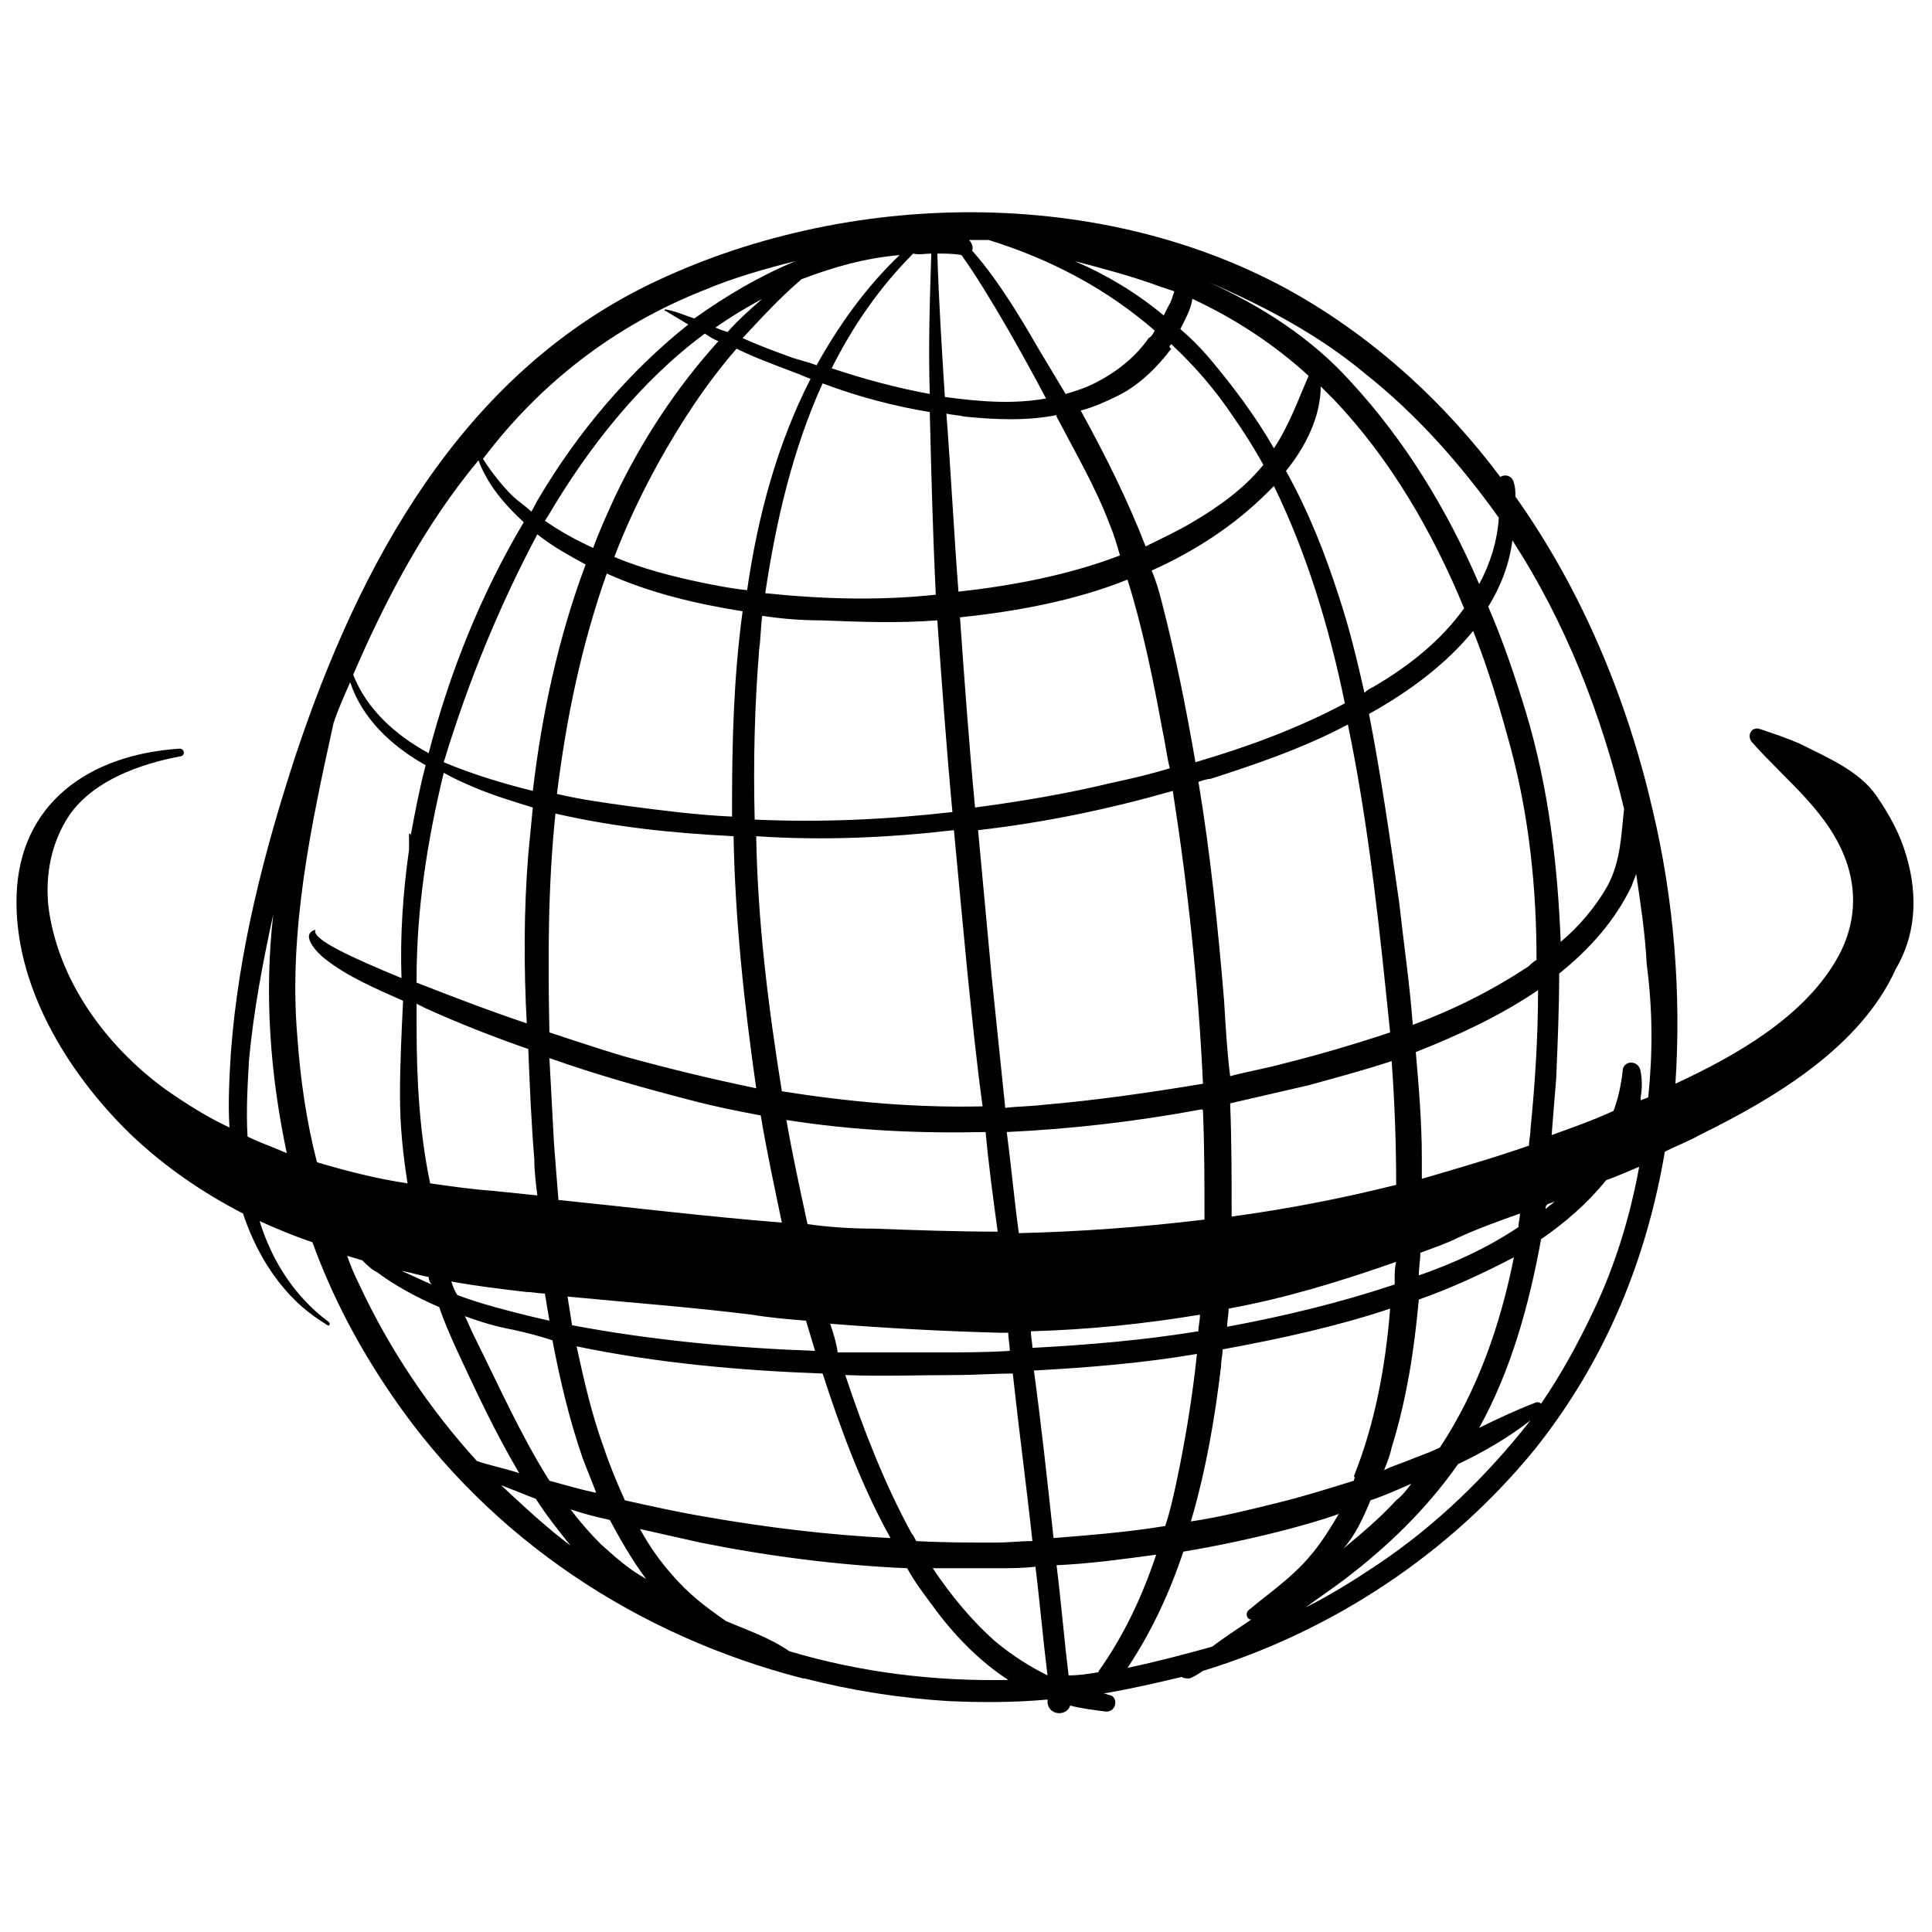 <?xml version="1.0" encoding="utf-8"?>
<!-- Generator: Adobe Illustrator 27.7.0, SVG Export Plug-In . SVG Version: 6.00 Build 0)  -->
<svg version="1.1" id="Ebene_2" xmlns="http://www.w3.org/2000/svg" xmlns:xlink="http://www.w3.org/1999/xlink" x="0px" y="0px"
	 viewBox="0 0 128 128" enable-background="new 0 0 128 128" xml:space="preserve">
<path d="M126.3,56.7c-0.4-1.4-1.1-2.7-2-4c-1.1-1.6-3.2-2.5-5-3.4c-0.9-0.4-1.8-0.7-2.7-1c-0.6-0.2-0.9,0.5-0.5,0.9
	c2.3,2.6,5.2,4.7,6.3,8.1c0.7,2.2,0.4,4.4-0.8,6.4c-2.2,3.7-6.5,6.2-10.6,8.1c0.4-6-0.1-12.2-1.5-18.1c-1.7-7.4-4.7-14.6-9.1-20.8
	c0-0.3,0-0.6-0.1-0.9c-0.1-0.5-0.6-0.6-0.9-0.4c-3.6-4.8-8.1-9-13.5-12.1c-12.8-7.3-29.9-7-43-0.6c-12.4,6.1-19.1,18.5-23.3,31.1
	c-2.1,6.4-3.8,13-4.3,19.7c-0.1,1.6-0.2,3.3-0.1,5c-1.5-0.7-2.9-1.6-4.2-2.5c-4-2.9-7.2-7.3-7.8-12.2c-0.2-2.1,0.2-4.2,1.4-6
	c1.6-2.3,4.7-3.4,7.4-3.9c0.3-0.1,0.2-0.5-0.1-0.5c-6.1,0.4-10.6,3.7-10.8,9.7c-0.2,5.9,3.3,11.7,7.5,15.8c2.3,2.2,4.8,3.9,7.5,5.3
	c0.7,2.1,1.8,4.1,3.4,5.7c0.7,0.7,1.4,1.2,2.2,1.7c0.1,0.1,0.2-0.1,0.1-0.2c-2.3-1.7-3.8-4.1-4.6-6.7c1.1,0.5,2.3,1,3.5,1.4
	c1.3,3.6,3.1,7,5.3,10.2c6.5,9.5,16.3,15.9,27.2,18.7c0,0,0,0,0,0c0,0,0,0,0.1,0c3.1,0.8,6.3,1.3,9.5,1.5c2.2,0.1,4.4,0.1,6.6-0.1
	c0,0.1,0,0.2,0,0.2c0.1,0.9,1.3,0.9,1.5,0.2c0.8,0.2,1.6,0.3,2.4,0.4c0.7,0,0.8-1,0.2-1.1c-0.1,0-0.2-0.1-0.4-0.1
	c1.8-0.3,3.5-0.7,5.2-1.1c0.1,0.1,0.3,0.1,0.5,0.1c0.3-0.1,0.6-0.3,0.9-0.5c8.5-2.6,16.3-7.7,22-14.7c4.7-5.9,7.4-12.6,8.6-19.7
	c0.8-0.4,1.6-0.7,2.3-1.1c5.1-2.5,10.7-5.9,13-11C126.9,62,127.1,59.4,126.3,56.7z M109.2,72.7c-0.2,0.1-0.3,0.1-0.5,0.2
	c0-0.1,0-0.1,0-0.2c0.1-0.6,0.1-1.1,0-1.7c-0.1-0.8-1.2-0.8-1.2,0c-0.1,0.9-0.3,1.8-0.6,2.6c-1.3,0.6-2.7,1.1-4.1,1.6
	c0.1-1.3,0.2-2.5,0.3-3.7c0.1-2.4,0.2-4.7,0.2-7c2-1.6,3.7-3.5,4.8-5.8c0.1-0.3,0.2-0.5,0.3-0.8c0.3,2,0.6,4,0.7,6
	C109.5,66.9,109.5,69.8,109.2,72.7z M74.7,110.5c1.6-2.4,2.8-5,3.7-7.7c2.4-0.4,4.7-0.9,7-1.5c1.1-0.3,2.2-0.6,3.3-1
	c-0.6,1-1.2,2-2,2.9c-1.2,1.4-2.7,2.4-4,3.5c-0.2,0.2-0.1,0.6,0.2,0.6c-0.9,0.6-1.8,1.2-2.6,1.8C78.5,109.6,76.6,110.1,74.7,110.5z
	 M70.8,111c-0.3-2.4-0.5-4.9-0.8-7.3c2.2-0.1,4.4-0.4,6.6-0.7c-0.9,2.7-2.1,5.3-3.8,7.7c0,0,0,0.1-0.1,0.1
	C72.1,110.9,71.5,111,70.8,111z M39.8,102.3c-0.7-0.7-1.4-1.5-2-2.3c0.9,0.3,1.7,0.5,2.6,0.7c0.7,1.3,1.5,2.7,2.4,3.9
	C41.7,104,40.8,103.2,39.8,102.3z M36.4,98.1c-1.9-3-3.4-6.4-5-9.6c-0.2-0.4-0.4-0.9-0.6-1.3c1.1,0.4,2.1,0.7,3.2,0.9
	c0.9,0.2,1.7,0.4,2.6,0.7c0.5,2.6,1.1,5.2,2,7.8c0.3,0.8,0.6,1.5,0.9,2.3C38.5,98.7,37.5,98.4,36.4,98.1z M29.9,84.9
	c1.6,0.3,3.3,0.5,5,0.7c0.4,0,0.8,0.1,1.2,0.1c0.1,0.6,0.2,1.2,0.3,1.8c-0.4-0.1-0.9-0.2-1.3-0.3c-1.6-0.4-3.2-0.8-4.8-1.4
	C30.1,85.5,30,85.2,29.9,84.9z M28.6,85.1c-0.7-0.3-1.3-0.6-2-0.9c0.6,0.1,1.2,0.3,1.8,0.4C28.4,84.8,28.5,85,28.6,85.1z M35.6,35.4
	c1,0.8,2.1,1.4,3.2,2c-1.8,4.8-2.9,9.9-3.5,15c-2-0.5-4-1.1-5.9-1.9C31,45.2,33.1,40.1,35.6,35.4z M28.4,49.9
	c-2.2-1.2-4.1-2.9-5-5.2c2.2-5.1,4.8-10,8.3-14.2c0.6,1.6,1.7,2.9,3,4.1C31.9,39.3,29.8,44.5,28.4,49.9z M101.3,75.9
	c-2.3,0.8-4.7,1.5-7.1,2.2c0-0.5,0-0.9,0-1.4c0-2.3-0.2-4.7-0.4-7c2.8-1.1,5.6-2.4,8.1-4.1c0,3.1-0.2,6.2-0.5,9.2
	C101.4,75.2,101.3,75.5,101.3,75.9z M89.7,98.1c-1.6,0.5-3.2,1-4.8,1.4c-2,0.5-4,1-6,1.3c1-3.4,1.6-6.9,2-10.3
	c0-0.4,0.1-0.7,0.1-1.1c3.8-0.7,7.5-1.5,11.1-2.7c-0.3,3.8-1,7.6-2.4,11.1C89.8,97.9,89.7,98,89.7,98.1z M36.7,75.7
	c-0.1-1.9-0.2-3.7-0.3-5.6c3.1,1.1,6.3,2,9.4,2.8c1.5,0.4,3,0.7,4.6,1c0.4,2.4,0.9,4.7,1.4,7.1c-5-0.4-9.9-1-14.8-1.5
	C36.9,78.3,36.8,77,36.7,75.7z M36.8,53.9c3.9,0.9,7.8,1.3,11.8,1.5c0.1,5.5,0.7,11.1,1.5,16.7c-2.9-0.6-5.8-1.3-8.7-2.1
	c-0.7-0.2-2.6-0.8-5-1.6C36.3,63.5,36.3,58.7,36.8,53.9z M53.1,18.5c2.1-0.8,4.2-1.4,6.5-1.6c-2.2,2.1-4,4.6-5.5,7.3
	c-0.5-0.2-1-0.3-1.6-0.5c-1.1-0.4-2.2-0.8-3.3-1.3C50.5,21,51.7,19.7,53.1,18.5z M77.6,22.8c1.5,1.4,2.9,3,4.1,4.8
	c0.7,1,1.4,2.1,2,3.2c-1.3,1.6-3,2.8-4.7,3.8c-1,0.6-2.1,1.1-3.1,1.6c-1.2-3.1-2.7-6.1-4.3-9c0.8-0.2,1.7-0.6,2.5-1
	c1.4-0.7,2.6-1.9,3.5-3.1C77.4,23,77.5,22.9,77.6,22.8z M79.7,73.6c0.1,2.4,0.1,4.8,0.1,7.2c-4.1,0.5-8.2,0.8-12.3,0.9
	c-0.3-2.2-0.5-4.4-0.8-6.7c4.3-0.2,8.6-0.7,12.9-1.5C79.7,73.5,79.7,73.6,79.7,73.6z M53.5,81.1c-0.5-2.3-1-4.6-1.4-6.9
	c4.4,0.7,8.8,0.9,13.2,0.8c0.2,2.2,0.5,4.4,0.8,6.6c-2.7,0-5.5-0.1-8.2-0.2C56.4,81.4,54.9,81.3,53.5,81.1z M50.3,43
	c0.1-0.7,0.1-1.5,0.2-2.2c1.3,0.2,2.6,0.3,3.9,0.3c2.5,0.1,5.1,0.2,7.7,0c0.3,4.2,0.6,8.4,1,12.7c-4.4,0.5-8.7,0.7-13.1,0.5
	C49.9,50.4,50,46.7,50.3,43z M61.7,16.8c-0.1,3.1-0.2,6.2-0.1,9.3c-2.2-0.4-4.4-1-6.5-1.7c1.4-2.8,3.2-5.4,5.4-7.6
	C60.9,16.9,61.3,16.8,61.7,16.8z M61.6,27.3c0.1,4,0.2,8.1,0.4,12.1c-3.7,0.4-7.5,0.3-11.3-0.1c0.7-4.7,1.8-9.5,3.8-13.9
	C56.9,26.3,59.2,26.9,61.6,27.3z M63.6,40.9c3.8-0.4,7.6-1.1,11.1-2.5c1,3.2,1.7,6.6,2.3,9.9c0.2,0.9,0.3,1.8,0.5,2.6
	c-1.3,0.4-2.6,0.7-4,1c-2.9,0.7-5.9,1.2-8.9,1.6C64.2,49.3,63.9,45.1,63.6,40.9z M63.2,55c0.3,3.2,0.6,6.4,0.9,9.5
	c0.3,2.9,0.6,5.9,1,8.8c-4.5,0.1-8.9-0.3-13.3-1c-0.9-5.6-1.6-11.2-1.7-16.9C54.5,55.7,58.9,55.5,63.2,55z M69.1,73.2
	c-0.8,0.1-1.7,0.1-2.5,0.2c-0.3-2.9-0.6-5.8-0.9-8.7c-0.3-3.2-0.6-6.5-0.9-9.7c4.4-0.5,8.7-1.4,12.9-2.6c1,6.4,1.7,12.9,2,19.4
	C76.1,72.4,72.6,72.9,69.1,73.2z M81.1,66.3c-0.4-4.8-0.9-9.7-1.7-14.5c0.3-0.1,0.6-0.2,0.8-0.2c2.8-0.9,6.1-2,9.1-3.6
	c1.2,5.8,1.9,11.7,2.5,17.5c0.1,1,0.2,1.9,0.3,2.9c-2.4,0.8-4.8,1.5-7.2,2.1c-1.1,0.3-2.3,0.5-3.4,0.8C81.3,69.7,81.2,68,81.1,66.3z
	 M79.2,50.5c-0.6-3.5-1.3-7-2.2-10.5c-0.2-0.8-0.4-1.5-0.7-2.2c2.9-1.3,5.5-3,7.7-5.2c0.1-0.1,0.3-0.3,0.4-0.4
	c2.2,4.5,3.7,9.5,4.7,14.4C85.9,48.3,82.6,49.5,79.2,50.5z M70,27.6c1.2,2.3,2.6,4.7,3.5,7.1c0.3,0.7,0.5,1.4,0.7,2.1
	c-3.4,1.3-7.1,2-10.7,2.4c-0.3-3.9-0.5-7.9-0.8-11.8c0.4,0.1,0.8,0.1,1.2,0.2c2,0.2,4.1,0.3,6.1-0.1C70,27.6,70,27.6,70,27.6z
	 M62.6,26.3c-0.2-3.1-0.4-6.3-0.5-9.5c0.5,0,1.1,0,1.6,0.1c1.8,2.5,4.4,7.2,5.6,9.5C67.1,26.8,64.8,26.6,62.6,26.3z M52.7,24.7
	c0.3,0.1,0.7,0.3,1,0.4c-2.2,4.3-3.5,9.1-4.2,14c-1-0.1-2-0.3-3-0.5c-1.9-0.4-3.9-0.9-5.8-1.7c0.8-2.1,1.8-4.2,2.9-6.2
	c1.5-2.7,3.2-5.3,5.2-7.6C50,23.7,51.4,24.2,52.7,24.7z M40.2,38c2.9,1.3,5.9,2,9,2.5c-0.6,4.4-0.7,8.7-0.7,12.9c0,0.2,0,0.5,0,0.7
	c-2.3-0.1-4.6-0.4-6.9-0.7c-1.4-0.2-3-0.4-4.7-0.8C37.5,47.7,38.5,42.8,40.2,38z M49.8,87.1c1.2,0.2,2.4,0.3,3.6,0.4
	c0.2,0.7,0.4,1.3,0.6,2c-5.4-0.2-10.8-0.7-16.1-1.7c-0.1-0.6-0.2-1.3-0.3-1.9C41.7,86.3,45.8,86.6,49.8,87.1z M55,87.7
	c3.8,0.3,7.5,0.5,11.3,0.6c0.2,0,0.3,0,0.5,0c0,0.4,0.1,0.8,0.1,1.2c-1.6,0.1-3.1,0.1-4.7,0.1c-2.2,0-4.5,0-6.7,0
	C55.4,88.9,55.2,88.3,55,87.7z M68.3,88.2c3.8-0.1,7.6-0.5,11.2-1.1c0,0.4-0.1,0.7-0.1,1.1c-3.7,0.6-7.3,0.9-11,1.1
	C68.4,89,68.3,88.6,68.3,88.2z M79.3,89.7c-0.3,2.9-0.8,5.9-1.4,8.7c-0.2,0.9-0.4,1.8-0.7,2.7c-2.4,0.4-4.9,0.6-7.4,0.8
	c-0.4-3.7-0.8-7.4-1.3-11.1C72.2,90.6,75.8,90.3,79.3,89.7z M92.4,84.7c0,0.1,0,0.3,0,0.4c-3.6,1.2-7.3,2.1-11.1,2.8
	c0-0.4,0.1-0.8,0.1-1.2c3.8-0.7,7.4-1.8,11.1-3.1C92.4,84,92.4,84.4,92.4,84.7z M81.6,80.6c0-2.5,0-5-0.1-7.5
	c1.7-0.4,3.5-0.8,5.2-1.2c1.8-0.5,3.7-1,5.5-1.6c0.2,2.7,0.3,5.5,0.3,8.2C88.9,79.4,85.3,80.1,81.6,80.6z M100.1,49.6
	c1.2,4.5,1.7,9.2,1.7,14c-0.2,0.1-0.4,0.3-0.5,0.4c-2.4,1.6-5,2.9-7.7,3.9c-0.2-2.7-0.6-5.4-0.9-8.1c-0.6-4.2-1.2-8.4-2-12.5
	c2.7-1.5,5.1-3.3,6.9-5.5C98.6,44.3,99.4,47,100.1,49.6z M98.6,40.2c0.8-1.3,1.4-2.8,1.6-4.4c3.5,5.4,5.9,11.5,7.4,17.8
	c-0.2,1.7-0.2,3.4-1.1,5.1c-0.8,1.4-1.9,2.7-3.1,3.7c-0.2-5.1-0.8-10.2-2.3-15.2C100.4,44.9,99.6,42.5,98.6,40.2z M91,45.5
	c-0.2,0.1-0.4,0.2-0.6,0.4c-0.5-2.2-1-4.3-1.7-6.4c-0.9-2.8-2-5.6-3.5-8.3c1.3-1.6,2.3-3.6,2.3-5.6c0.3,0.3,0.6,0.6,0.9,0.9
	c3.7,3.9,6.5,8.7,8.6,13.8C95.5,42.4,93.4,44.1,91,45.5z M84.4,29.7c-1.2-2.1-2.7-4.1-4.3-6c-0.6-0.7-1.2-1.3-1.9-1.9
	c0.3-0.6,0.7-1.3,0.8-2c2.8,1.3,5.4,3,7.7,5.1C86,26.5,85.4,28.2,84.4,29.7z M77.1,20.9c-1.8-1.5-3.8-2.7-5.9-3.6
	c1.9,0.5,3.8,1,5.7,1.7c0.3,0.1,0.6,0.2,0.9,0.3c-0.1,0.3-0.2,0.7-0.4,1C77.3,20.5,77.2,20.7,77.1,20.9z M76.5,21.9
	c-0.1,0.2-0.2,0.4-0.4,0.5c-0.9,1.3-2.2,2.3-3.6,3c-0.6,0.3-1.2,0.5-1.9,0.7c-0.6-1-1.2-2-1.8-3c-0.3-0.5-2.4-4.3-4.4-6.5
	c0.1-0.2,0-0.5-0.2-0.7c0.4,0,0.9,0,1.3,0C69.7,17.2,73.4,19.2,76.5,21.9z M48.2,22c-0.3-0.1-0.6-0.2-0.8-0.3c1-0.7,2-1.3,3.1-1.9
	C49.7,20.5,48.9,21.2,48.2,22z M47.6,22.6c-2.8,3.1-5.1,6.6-6.9,10.4c-0.5,1.1-1,2.2-1.4,3.3c-1.1-0.5-2.2-1.1-3.2-1.8
	c0.1-0.1,0.1-0.2,0.2-0.3c2.7-4.6,6.2-9,10.4-12.1C47,22.3,47.3,22.5,47.6,22.6z M31.5,52.2c1.2,0.5,2.5,0.9,3.8,1.3
	c-0.1,1-0.2,2.1-0.3,3.1c-0.3,3.7-0.3,7.5-0.1,11.2c-2.4-0.8-5-1.8-7.3-2.7c0-0.1,0-0.2,0-0.3c0-4.5,0.7-9.1,1.8-13.6
	C30.1,51.6,30.8,51.9,31.5,52.2z M27.6,68c0,0,0-0.1,0-0.2c0-0.4,0-0.8,0-1.3c0.2,0.1,0.4,0.2,0.6,0.3c2.2,1,4.5,1.9,6.8,2.7
	c0.1,2.5,0.2,4.9,0.4,7.3c0,0.8,0.1,1.6,0.2,2.4c-1-0.1-1.9-0.2-2.9-0.3c-1.4-0.1-2.8-0.3-4.2-0.5C27.8,75.1,27.6,71.6,27.6,68z
	 M40,95.9c-0.8-2.2-1.3-4.4-1.8-6.7c5.3,1.1,10.8,1.6,16.3,1.8c0,0,0,0,0,0c1.2,3.7,2.6,7.5,4.5,10.9c-4.1-0.2-8.2-0.7-12.2-1.4
	c-1.8-0.3-3.6-0.7-5.4-1.1C40.9,98.3,40.4,97.1,40,95.9z M60.4,101.6c-1.8-3.3-3.2-6.9-4.4-10.5c2.4,0.1,4.9,0,7.3,0
	c1.3,0,2.6-0.1,3.8-0.1c0.4,3.7,0.9,7.4,1.3,11.1c-0.8,0-1.6,0.1-2.4,0.1c-1.8,0-3.5,0-5.3-0.1C60.6,101.9,60.5,101.7,60.4,101.6z
	 M66,103.9c0.9,0,1.7,0,2.6-0.1c0.3,2.4,0.5,4.8,0.8,7.2c-1.2-0.6-2.3-1.3-3.4-2.2c-1.6-1.4-3-3.1-4.2-4.9
	C63.2,103.9,64.6,103.9,66,103.9z M90.8,99.4c0.9-0.3,1.8-0.7,2.7-1.1c-0.3,0.4-0.6,0.8-1,1.1c-1.1,1.2-2.3,2.2-3.5,3.2
	C89.8,101.7,90.3,100.6,90.8,99.4z M93.7,96.6c-0.7,0.3-1.4,0.5-2,0.8c0.2-0.5,0.4-1,0.5-1.5c1-3.2,1.5-6.5,1.8-9.8
	c2-0.7,4.2-1.7,6.3-2.8c-0.9,4.5-2.4,8.8-4.9,12.6C94.8,96.2,94.2,96.4,93.7,96.6z M94,84.5c0-0.5,0.1-1,0.1-1.5
	c0.8-0.3,1.7-0.6,2.5-1c1.3-0.6,2.7-1.1,4.1-1.6c0,0.3-0.1,0.6-0.1,0.9C98.5,82.7,96.3,83.7,94,84.5z M102.5,79.8
	c0.2-0.1,0.3-0.1,0.5-0.2c-0.2,0.2-0.4,0.3-0.6,0.5C102.4,80,102.4,79.9,102.5,79.8z M90.5,24.8c3.4,2.7,6.3,6,8.8,9.5
	c-0.1,1.6-0.6,3.1-1.3,4.4c-2.1-4.9-4.9-9.5-8.5-13.4c-2.6-2.9-5.9-5-9.4-6.6C83.8,20.3,87.4,22.2,90.5,24.8z M46.7,19.2
	c1.9-0.8,4-1.4,6-1.9c-2.4,1-4.6,2.3-6.7,3.8c-0.6-0.2-1.3-0.5-1.9-0.6c-0.1,0-0.1,0.1,0,0.1c0.5,0.3,1,0.6,1.5,0.9
	c-3.9,3.1-7.3,7.1-9.9,11.5c-0.2,0.3-0.3,0.6-0.5,0.9c-0.4-0.4-0.9-0.7-1.3-1.1c-0.7-0.7-1.4-1.6-1.9-2.4
	C35.7,25.5,40.6,21.6,46.7,19.2z M22.1,47.9c0.3-0.9,0.7-1.8,1.1-2.7c0.8,2.4,2.7,4.2,5,5.5c-0.4,1.5-0.7,3.1-1,4.7c0,0,0,0,0-0.1
	c0-0.1-0.1-0.1-0.1,0c0,0.3,0,0.6,0,1c-0.4,2.8-0.6,5.7-0.5,8.5c-3.4-1.4-6-2.6-5.7-3.2c0,0,0-0.1,0,0c-1.1,0.3,0.2,1.6,0.6,1.9
	c1.5,1.2,3.4,2,5.2,2.8c0,0,0,0.1,0,0.1c-0.1,2.1-0.2,4.1-0.2,6.2c0,2,0.2,3.9,0.5,5.8c-2-0.3-4-0.8-6-1.4c-0.7-2.7-1.1-5.5-1.3-8.3
	C19.1,61.7,20.6,54.7,22.1,47.9z M16.4,75.3c-0.1-1.7,0-3.4,0.1-5.1c0.3-3.2,0.9-6.4,1.6-9.6c-0.6,5.3-0.2,10.6,0.9,15.8
	C18.1,76,17.2,75.7,16.4,75.3z M23.8,85.1c-0.3-0.6-0.6-1.3-0.8-1.9c0.3,0.1,0.7,0.2,1,0.3c0.3,0.3,0.6,0.6,1,0.8
	c1.2,0.9,2.7,1.7,4.1,2.3c0.3,0.9,0.7,1.8,1.1,2.7c1.3,2.8,2.6,5.6,4.2,8.3c-0.9-0.3-1.9-0.5-2.8-0.8C28.5,93.4,25.8,89.4,23.8,85.1
	z M33.2,98.4c0.8,0.3,1.5,0.6,2.3,0.9c0.7,1.1,1.5,2.1,2.3,3.1C36.2,101.2,34.7,99.8,33.2,98.4z M52.3,109.4c-1.3-0.9-2.8-1.4-4.2-2
	c-1.3-0.9-2.5-1.8-3.6-3.1c-0.8-0.9-1.5-1.9-2.1-3c1.3,0.3,2.7,0.6,4,0.9c4.5,0.9,9.1,1.5,13.7,1.7c0.5,0.9,1.1,1.7,1.7,2.5
	c1.3,1.8,3,3.6,5,4.9C61.9,111.4,57,110.8,52.3,109.4z M91.2,103.7c-1.5,1-3.1,2-4.7,2.8c0.8-0.6,1.7-1.2,2.5-1.8
	c2.9-2.2,5.5-4.7,7.6-7.7c1.7-0.8,3.4-1.8,4.8-2.9C98.5,97.8,95.1,101.1,91.2,103.7z M105.5,87c-1,2.1-2.1,4.1-3.4,6
	c-0.1-0.1-0.2-0.1-0.3-0.1c-1.3,0.5-2.6,1.1-3.8,1.7c2.1-3.8,3.3-8.1,4.1-12.5c1.6-1.1,3.1-2.4,4.3-3.9c0.8-0.3,1.5-0.6,2.2-0.9
	C108,80.6,107,83.9,105.5,87z"/>
</svg>
